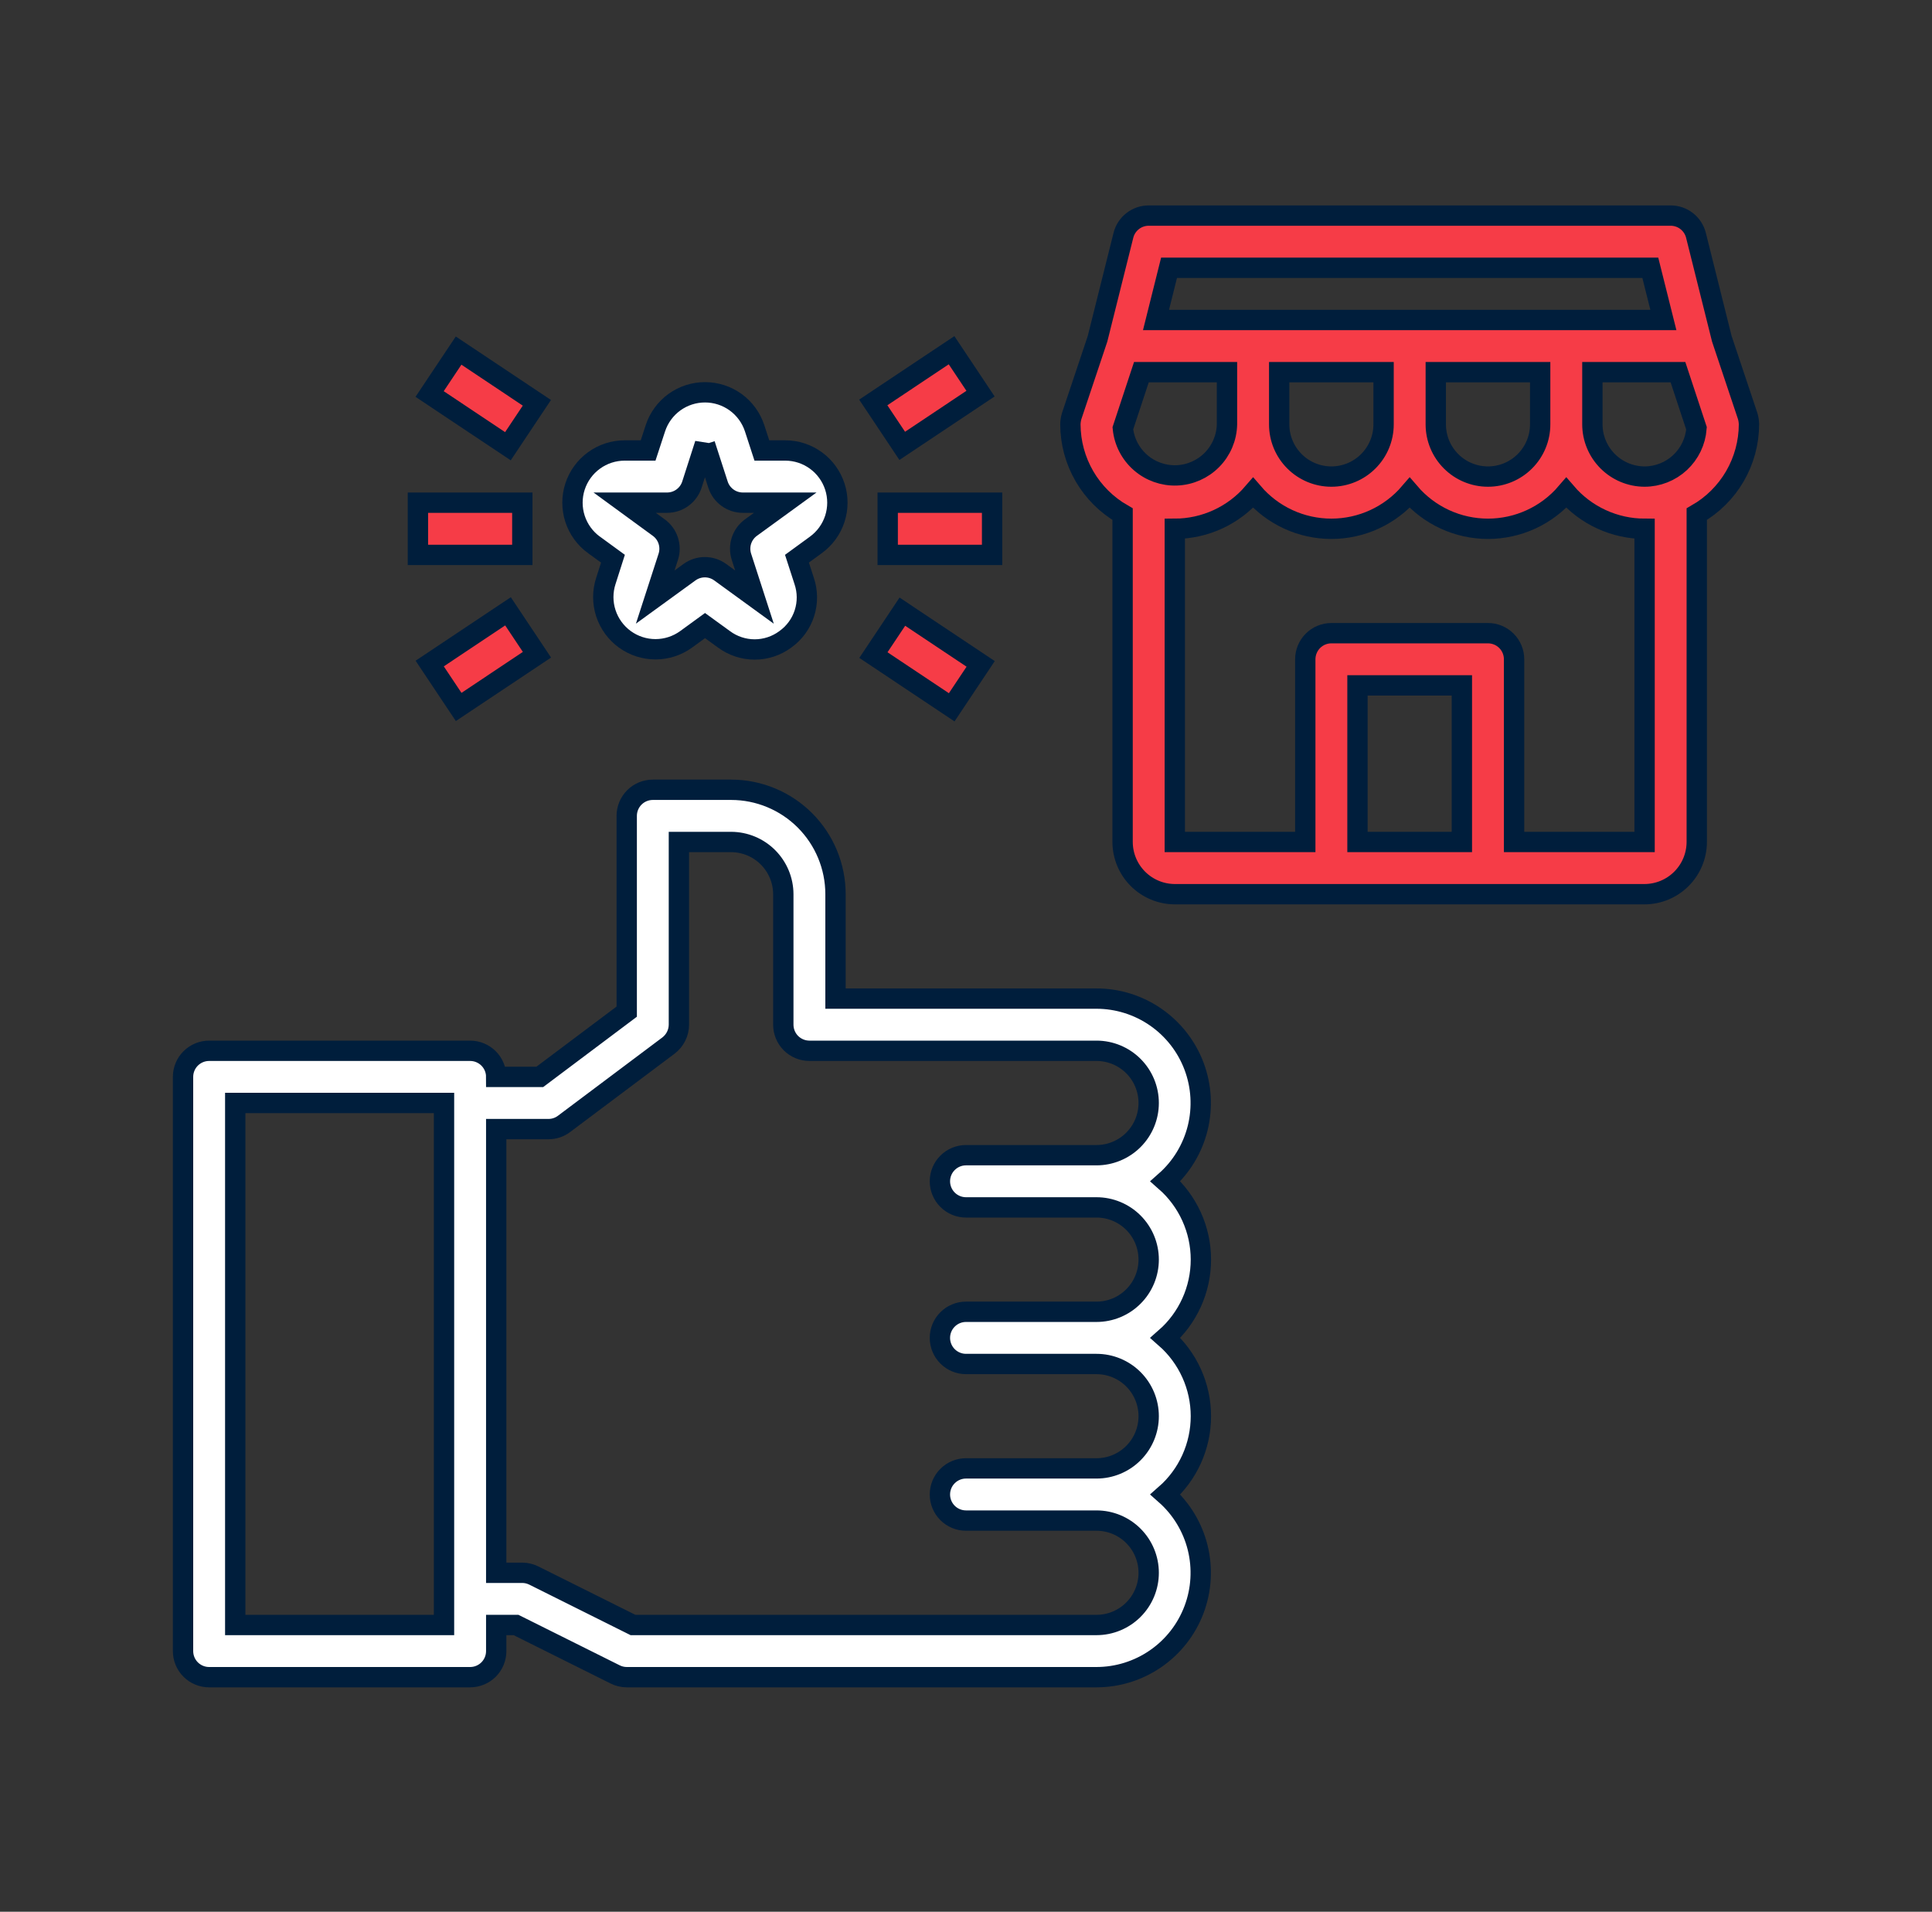 <svg xmlns="http://www.w3.org/2000/svg" width="95" height="94" viewBox="0 0 95 94" fill="none"><rect x="0" y="0" width="95" height="94" fill="#333333" stroke="none"/><path d="M57.305 58.083C58.086 57.394 58.639 56.483 58.891 55.472C59.142 54.461 59.08 53.397 58.712 52.422C58.345 51.447 57.689 50.607 56.832 50.013C55.976 49.42 54.959 49.101 53.917 49.1H41.083V43.967C41.083 42.605 40.542 41.3 39.58 40.337C38.617 39.374 37.311 38.833 35.95 38.833H32.1C31.76 38.833 31.433 38.968 31.192 39.209C30.952 39.45 30.817 39.776 30.817 40.117V49.742L26.543 52.95H24.4C24.4 52.609 24.265 52.283 24.024 52.042C23.783 51.802 23.457 51.667 23.117 51.667H10.283C9.943 51.667 9.617 51.802 9.376 52.042C9.135 52.283 9 52.609 9 52.95V81.183C9 81.524 9.135 81.85 9.376 82.091C9.617 82.331 9.943 82.466 10.283 82.466H23.117C23.457 82.466 23.783 82.331 24.024 82.091C24.265 81.85 24.4 81.524 24.4 81.183V79.9H25.375L30.239 82.325C30.418 82.417 30.616 82.465 30.817 82.466H53.917C54.959 82.465 55.976 82.146 56.832 81.553C57.689 80.96 58.345 80.12 58.712 79.145C59.08 78.17 59.142 77.106 58.891 76.094C58.639 75.083 58.086 74.172 57.305 73.483C57.853 73.003 58.292 72.411 58.593 71.747C58.894 71.083 59.05 70.362 59.05 69.633C59.05 68.904 58.894 68.184 58.593 67.52C58.292 66.856 57.853 66.264 57.305 65.783C57.853 65.303 58.292 64.711 58.593 64.047C58.894 63.383 59.05 62.662 59.05 61.933C59.05 61.204 58.894 60.484 58.593 59.82C58.292 59.156 57.853 58.564 57.305 58.083ZM21.833 79.9H11.567V54.233H21.833V79.9ZM47.5 59.367H53.917C54.597 59.367 55.25 59.637 55.731 60.118C56.213 60.6 56.483 61.252 56.483 61.933C56.483 62.614 56.213 63.267 55.731 63.748C55.25 64.23 54.597 64.5 53.917 64.5H47.5C47.16 64.5 46.833 64.635 46.593 64.876C46.352 65.116 46.217 65.443 46.217 65.783C46.217 66.124 46.352 66.45 46.593 66.691C46.833 66.931 47.16 67.067 47.5 67.067H53.917C54.597 67.067 55.25 67.337 55.731 67.818C56.213 68.3 56.483 68.953 56.483 69.633C56.483 70.314 56.213 70.967 55.731 71.448C55.25 71.93 54.597 72.2 53.917 72.2H47.5C47.16 72.2 46.833 72.335 46.593 72.576C46.352 72.816 46.217 73.143 46.217 73.483C46.217 73.824 46.352 74.15 46.593 74.391C46.833 74.631 47.16 74.766 47.5 74.766H53.917C54.597 74.766 55.25 75.037 55.731 75.518C56.213 76 56.483 76.653 56.483 77.333C56.483 78.014 56.213 78.667 55.731 79.148C55.25 79.629 54.597 79.9 53.917 79.9H31.125L26.261 77.474C26.082 77.383 25.884 77.334 25.683 77.333H24.4V55.517H26.967C27.245 55.518 27.515 55.428 27.737 55.26L32.87 51.41C33.028 51.289 33.157 51.134 33.246 50.956C33.335 50.778 33.382 50.582 33.383 50.383V41.4H35.95C36.63 41.402 37.282 41.673 37.763 42.154C38.243 42.635 38.515 43.286 38.517 43.967V50.383C38.517 50.724 38.652 51.05 38.892 51.291C39.133 51.531 39.46 51.667 39.8 51.667H53.917C54.597 51.667 55.25 51.937 55.731 52.418C56.213 52.9 56.483 53.553 56.483 54.233C56.483 54.914 56.213 55.567 55.731 56.048C55.25 56.529 54.597 56.8 53.917 56.8H47.5C47.16 56.8 46.833 56.935 46.593 57.176C46.352 57.416 46.217 57.743 46.217 58.083C46.217 58.424 46.352 58.75 46.593 58.991C46.833 59.231 47.16 59.367 47.5 59.367Z" fill="white"></path><path d="M57.305 58.083C58.086 57.394 58.639 56.483 58.891 55.472C59.142 54.461 59.08 53.397 58.712 52.422C58.345 51.447 57.689 50.607 56.832 50.013C55.976 49.42 54.959 49.101 53.917 49.1H41.083V43.967C41.083 42.605 40.542 41.3 39.58 40.337C38.617 39.374 37.311 38.833 35.95 38.833H32.1C31.76 38.833 31.433 38.968 31.192 39.209C30.952 39.45 30.817 39.776 30.817 40.117V49.742L26.543 52.95H24.4C24.4 52.609 24.265 52.283 24.024 52.042C23.783 51.802 23.457 51.667 23.117 51.667H10.283C9.943 51.667 9.617 51.802 9.376 52.042C9.135 52.283 9 52.609 9 52.95V81.183C9 81.524 9.135 81.85 9.376 82.091C9.617 82.331 9.943 82.466 10.283 82.466H23.117C23.457 82.466 23.783 82.331 24.024 82.091C24.265 81.85 24.4 81.524 24.4 81.183V79.9H25.375L30.239 82.325C30.418 82.417 30.616 82.465 30.817 82.466H53.917C54.959 82.465 55.976 82.146 56.832 81.553C57.689 80.96 58.345 80.12 58.712 79.145C59.08 78.17 59.142 77.106 58.891 76.094C58.639 75.083 58.086 74.172 57.305 73.483C57.853 73.003 58.292 72.411 58.593 71.747C58.894 71.083 59.05 70.362 59.05 69.633C59.05 68.904 58.894 68.184 58.593 67.52C58.292 66.856 57.853 66.264 57.305 65.783C57.853 65.303 58.292 64.711 58.593 64.047C58.894 63.383 59.05 62.662 59.05 61.933C59.05 61.204 58.894 60.484 58.593 59.82C58.292 59.156 57.853 58.564 57.305 58.083ZM21.833 79.9H11.567V54.233H21.833V79.9ZM47.5 59.367H53.917C54.597 59.367 55.25 59.637 55.731 60.118C56.213 60.6 56.483 61.252 56.483 61.933C56.483 62.614 56.213 63.267 55.731 63.748C55.25 64.23 54.597 64.5 53.917 64.5H47.5C47.16 64.5 46.833 64.635 46.593 64.876C46.352 65.116 46.217 65.443 46.217 65.783C46.217 66.124 46.352 66.45 46.593 66.691C46.833 66.931 47.16 67.067 47.5 67.067H53.917C54.597 67.067 55.25 67.337 55.731 67.818C56.213 68.3 56.483 68.953 56.483 69.633C56.483 70.314 56.213 70.967 55.731 71.448C55.25 71.93 54.597 72.2 53.917 72.2H47.5C47.16 72.2 46.833 72.335 46.593 72.576C46.352 72.816 46.217 73.143 46.217 73.483C46.217 73.824 46.352 74.15 46.593 74.391C46.833 74.631 47.16 74.766 47.5 74.766H53.917C54.597 74.766 55.25 75.037 55.731 75.518C56.213 76 56.483 76.653 56.483 77.333C56.483 78.014 56.213 78.667 55.731 79.148C55.25 79.629 54.597 79.9 53.917 79.9H31.125L26.261 77.474C26.082 77.383 25.884 77.334 25.683 77.333H24.4V55.517H26.967C27.245 55.518 27.515 55.428 27.737 55.26L32.87 51.41C33.028 51.289 33.157 51.134 33.246 50.956C33.335 50.778 33.382 50.582 33.383 50.383V41.4H35.95C36.63 41.402 37.282 41.673 37.763 42.154C38.243 42.635 38.515 43.286 38.517 43.967V50.383C38.517 50.724 38.652 51.05 38.892 51.291C39.133 51.531 39.46 51.667 39.8 51.667H53.917C54.597 51.667 55.25 51.937 55.731 52.418C56.213 52.9 56.483 53.553 56.483 54.233C56.483 54.914 56.213 55.567 55.731 56.048C55.25 56.529 54.597 56.8 53.917 56.8H47.5C47.16 56.8 46.833 56.935 46.593 57.176C46.352 57.416 46.217 57.743 46.217 58.083C46.217 58.424 46.352 58.75 46.593 58.991C46.833 59.231 47.16 59.367 47.5 59.367Z" stroke="#001E3C"></path><path d="M85.936 20.456L84.665 16.657L83.395 11.575C83.326 11.297 83.166 11.05 82.94 10.873C82.715 10.696 82.436 10.6 82.15 10.6H56.483C56.197 10.6 55.918 10.696 55.693 10.873C55.467 11.05 55.307 11.297 55.239 11.575L53.968 16.657L52.697 20.456C52.657 20.589 52.636 20.727 52.633 20.867C52.636 21.763 52.875 22.643 53.325 23.418C53.776 24.193 54.422 24.835 55.2 25.281V41.4C55.202 42.08 55.473 42.732 55.954 43.213C56.435 43.694 57.087 43.965 57.767 43.967H80.867C81.547 43.965 82.198 43.694 82.679 43.213C83.16 42.732 83.431 42.08 83.433 41.4V25.281C84.211 24.835 84.857 24.193 85.308 23.418C85.758 22.643 85.997 21.763 86 20.867C85.997 20.727 85.976 20.589 85.936 20.456ZM57.484 13.167H81.149L81.791 15.733H56.843L57.484 13.167ZM75.733 18.3V20.867C75.733 21.547 75.463 22.2 74.981 22.681C74.5 23.163 73.847 23.433 73.167 23.433C72.486 23.433 71.833 23.163 71.352 22.681C70.87 22.2 70.6 21.547 70.6 20.867V18.3H75.733ZM68.033 18.3V20.867C68.033 21.547 67.763 22.2 67.281 22.681C66.8 23.163 66.147 23.433 65.467 23.433C64.786 23.433 64.133 23.163 63.652 22.681C63.17 22.2 62.9 21.547 62.9 20.867V18.3H68.033ZM55.213 21.059L56.124 18.3H60.333V20.867C60.319 21.521 60.055 22.144 59.596 22.61C59.137 23.076 58.517 23.349 57.864 23.374C57.21 23.399 56.572 23.173 56.079 22.742C55.586 22.312 55.276 21.71 55.213 21.059ZM66.75 41.4V33.7H71.883V41.4H66.75ZM80.867 41.4H74.45V32.417C74.45 32.076 74.315 31.75 74.074 31.509C73.833 31.268 73.507 31.133 73.167 31.133H65.467C65.126 31.133 64.8 31.268 64.559 31.509C64.319 31.75 64.183 32.076 64.183 32.417V41.4H57.767V26C58.498 25.999 59.22 25.84 59.885 25.534C60.549 25.229 61.14 24.783 61.617 24.229C62.093 24.784 62.683 25.23 63.348 25.536C64.012 25.842 64.735 26 65.467 26C66.198 26 66.921 25.842 67.585 25.536C68.25 25.23 68.841 24.784 69.317 24.229C69.793 24.784 70.383 25.23 71.048 25.536C71.712 25.842 72.435 26 73.167 26C73.898 26 74.621 25.842 75.285 25.536C75.95 25.23 76.541 24.784 77.017 24.229C77.493 24.783 78.084 25.229 78.749 25.534C79.413 25.84 80.135 25.999 80.867 26V41.4ZM80.867 23.433C80.186 23.431 79.535 23.16 79.054 22.679C78.573 22.198 78.302 21.547 78.3 20.867V18.3H82.509L83.42 21.059C83.372 21.704 83.082 22.306 82.609 22.747C82.135 23.187 81.513 23.432 80.867 23.433Z" fill="#F63C47"></path><path d="M85.936 20.456L84.665 16.657L83.395 11.575C83.326 11.297 83.166 11.05 82.94 10.873C82.715 10.696 82.436 10.6 82.15 10.6H56.483C56.197 10.6 55.918 10.696 55.693 10.873C55.467 11.05 55.307 11.297 55.239 11.575L53.968 16.657L52.697 20.456C52.657 20.589 52.636 20.727 52.633 20.867C52.636 21.763 52.875 22.643 53.325 23.418C53.776 24.193 54.422 24.835 55.2 25.281V41.4C55.202 42.08 55.473 42.732 55.954 43.213C56.435 43.694 57.087 43.965 57.767 43.967H80.867C81.547 43.965 82.198 43.694 82.679 43.213C83.16 42.732 83.431 42.08 83.433 41.4V25.281C84.211 24.835 84.857 24.193 85.308 23.418C85.758 22.643 85.997 21.763 86 20.867C85.997 20.727 85.976 20.589 85.936 20.456ZM57.484 13.167H81.149L81.791 15.733H56.843L57.484 13.167ZM75.733 18.3V20.867C75.733 21.547 75.463 22.2 74.981 22.681C74.5 23.163 73.847 23.433 73.167 23.433C72.486 23.433 71.833 23.163 71.352 22.681C70.87 22.2 70.6 21.547 70.6 20.867V18.3H75.733ZM68.033 18.3V20.867C68.033 21.547 67.763 22.2 67.281 22.681C66.8 23.163 66.147 23.433 65.467 23.433C64.786 23.433 64.133 23.163 63.652 22.681C63.17 22.2 62.9 21.547 62.9 20.867V18.3H68.033ZM55.213 21.059L56.124 18.3H60.333V20.867C60.319 21.521 60.055 22.144 59.596 22.61C59.137 23.076 58.517 23.349 57.864 23.374C57.21 23.399 56.572 23.173 56.079 22.742C55.586 22.312 55.276 21.71 55.213 21.059ZM66.75 41.4V33.7H71.883V41.4H66.75ZM80.867 41.4H74.45V32.417C74.45 32.076 74.315 31.75 74.074 31.509C73.833 31.268 73.507 31.133 73.167 31.133H65.467C65.126 31.133 64.8 31.268 64.559 31.509C64.319 31.75 64.183 32.076 64.183 32.417V41.4H57.767V26C58.498 25.999 59.22 25.84 59.885 25.534C60.549 25.229 61.14 24.783 61.617 24.229C62.093 24.784 62.683 25.23 63.348 25.536C64.012 25.842 64.735 26 65.467 26C66.198 26 66.921 25.842 67.585 25.536C68.25 25.23 68.841 24.784 69.317 24.229C69.793 24.784 70.383 25.23 71.048 25.536C71.712 25.842 72.435 26 73.167 26C73.898 26 74.621 25.842 75.285 25.536C75.95 25.23 76.541 24.784 77.017 24.229C77.493 24.783 78.084 25.229 78.749 25.534C79.413 25.84 80.135 25.999 80.867 26V41.4ZM80.867 23.433C80.186 23.431 79.535 23.16 79.054 22.679C78.573 22.198 78.302 21.547 78.3 20.867V18.3H82.509L83.42 21.059C83.372 21.704 83.082 22.306 82.609 22.747C82.135 23.187 81.513 23.432 80.867 23.433Z" stroke="#001E3C"></path><path d="M29.209 26.792L30.14 27.471L29.79 28.567C29.623 29.082 29.623 29.637 29.791 30.152C29.959 30.667 30.285 31.115 30.723 31.434C31.162 31.752 31.689 31.924 32.231 31.924C32.773 31.924 33.3 31.753 33.739 31.435L34.667 30.759L35.599 31.435C36.036 31.759 36.565 31.934 37.108 31.934C37.652 31.934 38.181 31.759 38.617 31.435C39.059 31.12 39.388 30.671 39.554 30.154C39.721 29.637 39.717 29.081 39.543 28.567L39.188 27.471L40.119 26.792C40.557 26.473 40.883 26.025 41.05 25.51C41.217 24.995 41.218 24.441 41.051 23.926C40.884 23.411 40.559 22.962 40.122 22.643C39.685 22.324 39.158 22.151 38.617 22.15H37.462L37.105 21.054C36.936 20.54 36.609 20.093 36.172 19.776C35.734 19.459 35.207 19.289 34.667 19.289C34.126 19.289 33.599 19.459 33.161 19.776C32.724 20.093 32.397 20.54 32.228 21.054L31.869 22.15H30.714C30.172 22.15 29.645 22.322 29.207 22.641C28.769 22.959 28.443 23.408 28.275 23.924C28.108 24.439 28.108 24.994 28.275 25.509C28.442 26.024 28.768 26.473 29.206 26.792H29.209ZM32.802 24.716C33.073 24.716 33.337 24.631 33.556 24.471C33.775 24.312 33.939 24.087 34.022 23.83L34.664 21.832V21.847L35.306 23.83C35.389 24.087 35.553 24.312 35.772 24.471C35.991 24.631 36.255 24.716 36.526 24.716H38.611L36.924 25.942C36.705 26.101 36.542 26.326 36.458 26.583C36.375 26.841 36.375 27.118 36.458 27.376L37.1 29.36L35.413 28.134C35.194 27.975 34.93 27.889 34.659 27.889C34.388 27.889 34.124 27.975 33.904 28.134L32.218 29.358L32.86 27.376C32.943 27.118 32.943 26.841 32.859 26.583C32.776 26.326 32.613 26.101 32.394 25.942L30.716 24.716H32.802Z" fill="white"></path><path d="M29.209 26.792L30.14 27.471L29.79 28.567C29.623 29.082 29.623 29.637 29.791 30.152C29.959 30.667 30.285 31.115 30.723 31.434C31.162 31.752 31.689 31.924 32.231 31.924C32.773 31.924 33.3 31.753 33.739 31.435L34.667 30.759L35.599 31.435C36.036 31.759 36.565 31.934 37.108 31.934C37.652 31.934 38.181 31.759 38.617 31.435C39.059 31.12 39.388 30.671 39.554 30.154C39.721 29.637 39.717 29.081 39.543 28.567L39.188 27.471L40.119 26.792C40.557 26.473 40.883 26.025 41.05 25.51C41.217 24.995 41.218 24.441 41.051 23.926C40.884 23.411 40.559 22.962 40.122 22.643C39.685 22.324 39.158 22.151 38.617 22.15H37.462L37.105 21.054C36.936 20.54 36.609 20.093 36.172 19.776C35.734 19.459 35.207 19.289 34.667 19.289C34.126 19.289 33.599 19.459 33.161 19.776C32.724 20.093 32.397 20.54 32.228 21.054L31.869 22.15H30.714C30.172 22.15 29.645 22.322 29.207 22.641C28.769 22.959 28.443 23.408 28.275 23.924C28.108 24.439 28.108 24.994 28.275 25.509C28.442 26.024 28.768 26.473 29.206 26.792H29.209ZM32.802 24.716C33.073 24.716 33.337 24.631 33.556 24.471C33.775 24.312 33.939 24.087 34.022 23.83L34.664 21.832V21.847L35.306 23.83C35.389 24.087 35.553 24.312 35.772 24.471C35.991 24.631 36.255 24.716 36.526 24.716H38.611L36.924 25.942C36.705 26.101 36.542 26.326 36.458 26.583C36.375 26.841 36.375 27.118 36.458 27.376L37.1 29.36L35.413 28.134C35.194 27.975 34.93 27.889 34.659 27.889C34.388 27.889 34.124 27.975 33.904 28.134L32.218 29.358L32.86 27.376C32.943 27.118 32.943 26.841 32.859 26.583C32.776 26.326 32.613 26.101 32.394 25.942L30.716 24.716H32.802Z" stroke="#001E3C"></path><path d="M43.65 24.717H48.783V27.284H43.65V24.717Z" fill="#F63C47"></path><path d="M43.65 24.717H48.783V27.284H43.65V24.717Z" stroke="#001E3C"></path><path d="M42.94 19.788L46.79 17.22L48.214 19.355L44.364 21.923L42.94 19.788Z" fill="#F63C47"></path><path d="M42.94 19.788L46.79 17.22L48.214 19.355L44.364 21.923L42.94 19.788Z" stroke="#001E3C"></path><path d="M42.947 32.21L44.371 30.075L48.221 32.643L46.797 34.778L42.947 32.21Z" fill="#F63C47"></path><path d="M42.947 32.21L44.371 30.075L48.221 32.643L46.797 34.778L42.947 32.21Z" stroke="#001E3C"></path><path d="M20.55 24.717H25.683V27.284H20.55V24.717Z" fill="#F63C47"></path><path d="M20.55 24.717H25.683V27.284H20.55V24.717Z" stroke="#001E3C"></path><path d="M21.125 19.373L22.55 17.238L26.399 19.806L24.975 21.941L21.125 19.373Z" fill="#F63C47"></path><path d="M21.125 19.373L22.55 17.238L26.399 19.806L24.975 21.941L21.125 19.373Z" stroke="#001E3C"></path><path d="M21.129 32.626L24.979 30.058L26.403 32.193L22.553 34.761L21.129 32.626Z" fill="#F63C47"></path><path d="M21.129 32.626L24.979 30.058L26.403 32.193L22.553 34.761L21.129 32.626Z" stroke="#001E3C"></path></svg>